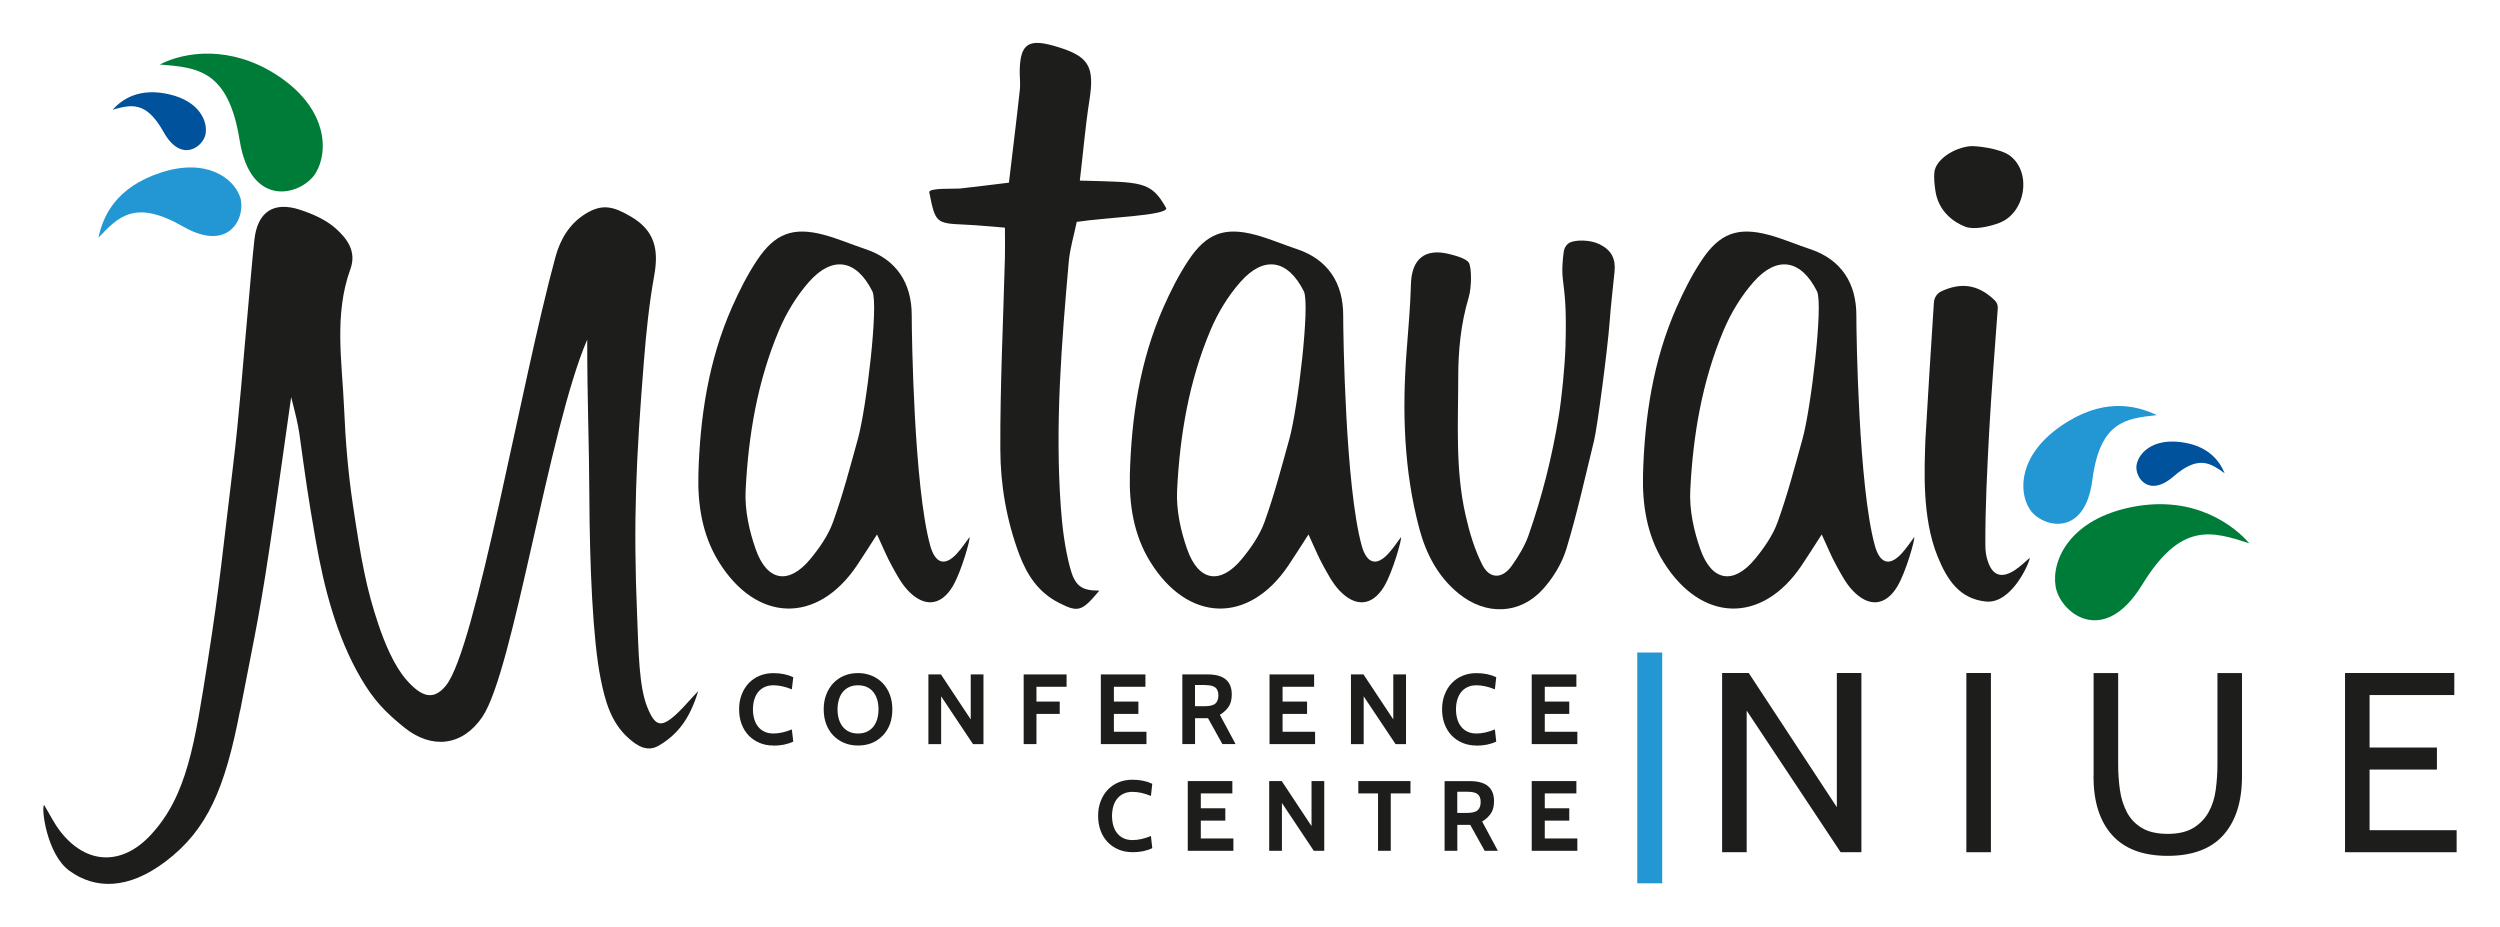 <?xml version="1.0" encoding="UTF-8"?>
<svg id="Layer_1" data-name="Layer 1" xmlns="http://www.w3.org/2000/svg" width="136.46mm" height="50.59mm" viewBox="0 0 386.82 143.4">
  <defs>
    <style>
      .cls-1 {
        fill: #2397d4;
      }

      .cls-2 {
        fill: #00529c;
      }

      .cls-3 {
        fill: #007c39;
      }

      .cls-4 {
        fill: #1d1d1b;
      }
    </style>
  </defs>
  <path class="cls-4" d="m119.67,115.35c-.77,0-1.48-.13-2.13-.4-.65-.27-1.21-.65-1.69-1.14-.47-.49-.84-1.08-1.1-1.77-.26-.69-.39-1.45-.39-2.29s.13-1.61.4-2.29c.27-.69.63-1.28,1.1-1.77s1.03-.87,1.68-1.14,1.36-.4,2.13-.4c1.17,0,2.19.21,3.07.63l-.22,1.88c-1.02-.42-1.97-.63-2.85-.63-.51,0-.97.09-1.36.27s-.72.43-.99.76-.47.72-.61,1.18-.21.97-.21,1.52.07,1.06.21,1.52.34.85.61,1.18c.27.33.6.58.99.76s.84.27,1.36.27c.88,0,1.83-.21,2.85-.63l.22,1.88c-.87.42-1.9.63-3.07.63"/>
  <path class="cls-4" d="m136.58,113.81c-.99,1.03-2.26,1.54-3.82,1.54-.77,0-1.48-.13-2.13-.4-.65-.27-1.21-.65-1.69-1.14-.47-.49-.84-1.08-1.1-1.77-.26-.69-.39-1.45-.39-2.3s.13-1.61.4-2.29c.27-.69.63-1.28,1.1-1.77s1.03-.87,1.68-1.14,1.36-.4,2.13-.4,1.48.14,2.13.41c.65.27,1.21.65,1.69,1.15.47.49.84,1.08,1.1,1.77.26.69.39,1.45.39,2.28,0,1.68-.5,3.04-1.49,4.07m-1.48-6.77c-.55-.68-1.33-1.02-2.34-1.02-.51,0-.97.09-1.36.27s-.72.43-.99.76c-.27.32-.47.72-.61,1.18s-.21.97-.21,1.52.07,1.07.21,1.52c.14.46.34.85.61,1.18.27.32.6.58.99.76s.84.27,1.36.27.97-.09,1.36-.27.72-.43.99-.76.47-.72.61-1.18.21-.97.21-1.52c0-1.11-.27-2.02-.82-2.71"/>
  <polygon class="cls-4" points="152.17 115.13 150.55 115.13 145.62 107.74 145.62 115.13 143.65 115.13 143.65 104.35 145.59 104.35 150.2 111.31 150.2 104.35 152.17 104.35 152.17 115.13"/>
  <polygon class="cls-4" points="165.03 106.26 160.37 106.26 160.37 108.55 163.97 108.55 163.97 110.46 160.37 110.46 160.37 115.13 158.39 115.13 158.39 104.35 165.03 104.35 165.03 106.26"/>
  <polygon class="cls-4" points="177.39 115.13 170.33 115.13 170.33 104.35 177.23 104.35 177.23 106.26 172.35 106.26 172.35 108.55 176.14 108.55 176.14 110.46 172.35 110.46 172.35 113.22 177.39 113.22 177.39 115.13"/>
  <path class="cls-4" d="m191.19,115.13h-2.05l-2.23-4.01h-2v4.01h-1.97v-10.78h3.94c2.48,0,3.71,1.04,3.71,3.11,0,.77-.16,1.4-.48,1.88-.32.48-.77.9-1.36,1.26l2.43,4.53h0Zm-4.76-9.14h-1.53v3.28h1.45c.83,0,1.4-.14,1.71-.42.31-.28.46-.7.46-1.25s-.15-.95-.45-1.21-.85-.39-1.65-.39"/>
  <polygon class="cls-4" points="203.48 115.13 196.43 115.13 196.43 104.35 203.33 104.35 203.33 106.26 198.45 106.26 198.45 108.55 202.24 108.55 202.24 110.46 198.45 110.46 198.45 113.22 203.48 113.22 203.48 115.13"/>
  <polygon class="cls-4" points="217.55 115.13 215.93 115.13 211 107.74 211 115.13 209.03 115.13 209.03 104.35 210.97 104.35 215.58 111.31 215.58 104.35 217.55 104.35 217.55 115.13"/>
  <path class="cls-4" d="m228.44,115.35c-.77,0-1.48-.13-2.13-.4-.65-.27-1.21-.65-1.69-1.14-.47-.49-.84-1.08-1.1-1.77-.26-.69-.39-1.45-.39-2.29s.13-1.61.4-2.29c.27-.69.63-1.28,1.1-1.77s1.03-.87,1.68-1.14,1.36-.4,2.13-.4c1.17,0,2.19.21,3.07.63l-.21,1.88c-1.02-.42-1.97-.63-2.85-.63-.51,0-.97.09-1.36.27s-.72.43-.99.76-.47.72-.61,1.18-.21.97-.21,1.52.07,1.06.21,1.52.34.85.61,1.18.6.58.99.76.84.27,1.36.27c.88,0,1.83-.21,2.85-.63l.21,1.88c-.87.42-1.9.63-3.07.63"/>
  <polygon class="cls-4" points="244.06 115.13 237 115.13 237 104.35 243.91 104.35 243.91 106.26 239.02 106.26 239.02 108.55 242.81 108.55 242.81 110.46 239.02 110.46 239.02 113.22 244.06 113.22 244.06 115.13"/>
  <path class="cls-4" d="m175.22,131.85c-.77,0-1.48-.13-2.13-.4-.65-.27-1.21-.65-1.69-1.14-.47-.49-.84-1.08-1.1-1.77-.26-.69-.39-1.45-.39-2.3s.13-1.61.4-2.29c.27-.69.63-1.28,1.1-1.77s1.03-.87,1.68-1.14,1.36-.4,2.13-.4c1.17,0,2.19.21,3.07.63l-.21,1.88c-1.02-.42-1.97-.63-2.85-.63-.51,0-.97.09-1.36.27s-.72.43-.99.76c-.27.32-.47.72-.61,1.18s-.21.97-.21,1.52.07,1.06.21,1.52.34.85.61,1.18.6.58.99.76.84.27,1.36.27c.88,0,1.83-.21,2.85-.63l.21,1.88c-.87.42-1.9.63-3.07.63"/>
  <polygon class="cls-4" points="190.84 131.64 183.78 131.64 183.78 120.85 190.68 120.85 190.68 122.76 185.8 122.76 185.8 125.06 189.59 125.06 189.59 126.97 185.8 126.97 185.8 129.73 190.84 129.73 190.84 131.64"/>
  <polygon class="cls-4" points="204.9 131.64 203.28 131.64 198.35 124.24 198.35 131.64 196.38 131.64 196.38 120.85 198.32 120.85 202.93 127.82 202.93 120.85 204.9 120.85 204.9 131.64"/>
  <polygon class="cls-4" points="218.24 122.76 215.19 122.76 215.19 131.64 213.22 131.64 213.22 122.76 210.17 122.76 210.17 120.85 218.24 120.85 218.24 122.76"/>
  <path class="cls-4" d="m231.77,131.64h-2.05l-2.23-4.01h-2v4.01h-1.97v-10.78h3.94c2.48,0,3.71,1.04,3.71,3.11,0,.77-.16,1.4-.48,1.88-.32.48-.77.9-1.36,1.26l2.43,4.53h0Zm-4.76-9.14h-1.53v3.28h1.45c.83,0,1.4-.14,1.71-.42.31-.28.46-.7.46-1.26s-.15-.95-.45-1.21-.85-.39-1.65-.39"/>
  <polygon class="cls-4" points="244.06 131.64 237 131.64 237 120.85 243.91 120.85 243.91 122.76 239.02 122.76 239.02 125.06 242.81 125.06 242.81 126.97 239.02 126.97 239.02 129.73 244.06 129.73 244.06 131.64"/>
  <polygon class="cls-4" points="288.01 131.86 284.8 131.86 270.26 109.95 270.26 131.86 266.46 131.86 266.46 104.13 270.58 104.13 284.21 124.89 284.21 104.13 288.01 104.13 288.01 131.86"/>
  <rect class="cls-4" x="304.25" y="104.13" width="3.8" height="27.73"/>
  <path class="cls-4" d="m323.94,120.1v-15.96h3.8v14.14c0,1.35.09,2.66.27,3.94s.55,2.43,1.08,3.45c.54,1.02,1.31,1.83,2.33,2.44,1.01.61,2.35.91,4,.91s2.99-.32,4-.95c1.01-.63,1.79-1.45,2.34-2.46.55-1,.91-2.15,1.08-3.43.17-1.28.26-2.58.26-3.9v-14.14h3.8v15.96c0,3.91-.96,6.94-2.87,9.09s-4.79,3.23-8.62,3.23-6.7-1.08-8.62-3.23c-1.92-2.15-2.87-5.18-2.87-9.09"/>
  <polygon class="cls-4" points="380.11 131.86 362.84 131.86 362.84 104.13 379.75 104.13 379.75 107.54 366.64 107.54 366.64 115.66 377.06 115.66 377.06 119.07 366.64 119.07 366.64 128.45 380.11 128.45 380.11 131.86"/>
  <rect class="cls-1" x="253.33" y="100.96" width="3.86" height="35.71"/>
  <path class="cls-3" d="m24.75,9.98c5.82.46,10.6.86,12.33,11.73,1.74,10.88,9.75,8.41,11.78,5.04s1.82-10.11-6.13-15.21c-7.03-4.51-14.04-3.61-17.99-1.57"/>
  <path class="cls-1" d="m15.23,36.78c3.11-3.29,5.68-5.98,13.1-1.73s9.83-1.79,8.79-4.66-5.2-5.96-12.17-3.71-9.03,6.72-9.71,10.1"/>
  <path class="cls-2" d="m17.4,16.98c2.85-.79,5.19-1.44,7.91,3.44s6.1,2.31,6.49.35c.38-1.96-.91-5.08-5.57-6.17s-7.31.72-8.83,2.39"/>
  <path class="cls-3" d="m348.03,84.06c-5.81-1.87-10.58-3.39-16.59,6.43-6.01,9.82-12.77,4.25-13.39.19-.63-4.06,2.28-10.4,11.97-12.26s15.75,3.03,18.01,5.64"/>
  <path class="cls-1" d="m333.72,64.23c-4.83.52-8.8.98-9.98,10.07-1.18,9.09-7.91,7.24-9.68,4.49-1.78-2.75-1.71-8.31,4.73-12.81s11.6-3.35,14.93-1.75"/>
  <path class="cls-2" d="m344.22,73.23c-2.21-1.58-4.04-2.87-7.92.49s-6,.08-5.72-1.74c.29-1.81,2.38-4.11,6.75-3.59,4.37.52,6.1,2.93,6.89,4.84"/>
  <path class="cls-4" d="m294.24,85.63c.74-.8,1.38-1.77,1.94-2.52.2.1-1.25,5.39-2.63,7.66-1.84,3.03-4.42,3.19-6.87.62-1.06-1.11-1.8-2.54-2.55-3.9-.75-1.35-1.33-2.79-2.26-4.8-1.21,1.87-2.14,3.37-3.13,4.83-6.14,9.09-15.53,8.8-21.36-.59-2.59-4.17-3.28-8.91-3.16-13.51.24-8.86,1.56-17.64,5.19-25.86,1.12-2.53,2.38-5.04,3.91-7.33,2.76-4.14,5.58-5.15,10.28-3.91,2.17.57,4.24,1.48,6.38,2.19,4.98,1.63,7.25,5.37,7.25,10.28,0,3.05.34,26.45,2.86,35.62.72,2.61,2.15,3.4,4.14,1.23m-13.09-40.57c-2.49-4.95-6.18-5.56-9.81-1.45-1.92,2.17-3.5,4.79-4.63,7.46-3.34,7.9-4.75,16.29-5.17,24.79-.15,3.01.54,6.23,1.56,9.11,1.76,5,5.12,5.53,8.44,1.53,1.42-1.72,2.77-3.66,3.52-5.73,1.52-4.22,2.66-8.57,3.86-12.9,1.31-4.74,3.22-20.83,2.23-22.81"/>
  <path class="cls-4" d="m214.83,85.63c.74-.8,1.38-1.77,1.94-2.52.2.1-1.25,5.39-2.63,7.66-1.84,3.03-4.42,3.19-6.87.62-1.06-1.11-1.8-2.54-2.55-3.9-.75-1.35-1.33-2.79-2.26-4.8-1.21,1.87-2.14,3.37-3.13,4.83-6.14,9.09-15.53,8.8-21.35-.59-2.59-4.17-3.28-8.91-3.16-13.51.24-8.86,1.56-17.64,5.19-25.86,1.12-2.53,2.38-5.04,3.91-7.33,2.76-4.14,5.58-5.15,10.28-3.91,2.17.57,4.24,1.48,6.38,2.19,4.98,1.63,7.25,5.37,7.25,10.28,0,3.05.34,26.45,2.86,35.62.72,2.61,2.15,3.4,4.14,1.23m-13.09-40.57c-2.49-4.95-6.18-5.56-9.81-1.45-1.92,2.17-3.5,4.79-4.63,7.46-3.34,7.9-4.75,16.29-5.17,24.79-.15,3.01.54,6.23,1.56,9.11,1.76,5,5.12,5.53,8.44,1.53,1.42-1.72,2.77-3.66,3.52-5.73,1.52-4.22,2.66-8.57,3.86-12.9,1.31-4.74,3.22-20.83,2.23-22.81"/>
  <path class="cls-4" d="m148.07,85.63c.74-.8,1.38-1.77,1.94-2.52.2.1-1.25,5.39-2.63,7.66-1.84,3.03-4.42,3.19-6.87.62-1.06-1.11-1.8-2.54-2.55-3.9-.75-1.35-1.33-2.79-2.26-4.8-1.21,1.87-2.14,3.37-3.13,4.83-6.14,9.09-15.53,8.8-21.35-.59-2.59-4.17-3.28-8.91-3.16-13.51.24-8.86,1.56-17.64,5.19-25.86,1.12-2.53,2.38-5.04,3.91-7.33,2.76-4.14,5.58-5.15,10.28-3.91,2.17.57,4.24,1.48,6.38,2.19,4.98,1.63,7.25,5.37,7.25,10.28,0,3.05.34,26.45,2.86,35.62.72,2.61,2.15,3.4,4.14,1.23m-13.09-40.57c-2.49-4.95-6.18-5.56-9.81-1.45-1.92,2.17-3.5,4.79-4.63,7.46-3.34,7.9-4.75,16.29-5.17,24.79-.15,3.01.54,6.23,1.56,9.11,1.76,5,5.12,5.53,8.44,1.53,1.42-1.72,2.77-3.66,3.52-5.73,1.52-4.22,2.66-8.57,3.86-12.9,1.31-4.74,3.22-20.83,2.23-22.81"/>
  <path class="cls-4" d="m155.49,35.22c-2.21-.17-4.24-.38-6.28-.47-4.39-.19-4.5-.29-5.43-5.03,0-.68,3.99-.48,4.73-.55,2.71-.29,4.63-.56,7.6-.91.57-4.85,1.17-9.61,1.69-14.39.11-1.03-.05-2.09-.02-3.13.12-3.92,1.36-4.77,5.29-3.65,5.45,1.56,6.35,3.08,5.47,8.58-.59,3.71-1.01,8.57-1.46,12.27,9.55.27,10.98-.02,13.38,4.29,0,1.13-9.15,1.39-13.86,2.1-.44,2.15-1.05,4.13-1.23,6.15-1.12,12.64-2.14,25.3-1.23,37.99.22,3.09.6,6.14,1.37,9.15.77,3.03,1.77,3.78,4.59,3.76-2.7,3.25-3.28,3.41-6.26,1.89-3.14-1.59-4.92-4.27-6.12-7.46-1.97-5.26-2.93-10.77-2.94-16.3-.04-9.9.45-19.79.71-29.69.04-1.37,0-2.74,0-4.61"/>
  <path class="cls-4" d="m246.6,68.36c-1.36,5.54-2.58,11.12-4.24,16.57-.68,2.24-2.03,4.45-3.6,6.2-3.58,3.99-8.86,4.12-13.05.72-3.24-2.63-5.08-6.21-6.11-10.09-2.39-8.98-2.66-18.17-1.96-27.4.26-3.45.58-6.91.67-10.37.1-3.91,2.15-5.64,5.95-4.68.99.25,2.51.66,2.98,1.29.46.63.51,3.74,0,5.44-1.2,4.04-1.61,8.12-1.61,12.32,0,6.97-.47,14.27,1.12,21.28.6,2.67,1.39,5.37,2.63,7.79,1.13,2.2,3.1,2.14,4.53.11.99-1.39,2-3.04,2.57-4.64,2.13-6.08,3.67-12.2,4.7-18.51.47-2.88.94-7.65,1.04-10.7.34-10.99-.98-9.17-.27-14.72.07-.59.45-1.21.96-1.45.88-.42,3.07-.47,4.59.27,1.84.9,2.51,2.27,2.32,4.2-.26,2.59-.57,5.17-.76,7.77-.29,3.96-1.89,16.32-2.45,18.6"/>
  <path class="cls-4" d="m300.39,45.07c2.74-1.28,5.51-1.29,8.26,1.41.34.33.5.79.46,1.26-.44,6.17-.98,12.63-1.33,19.09-.31,5.81-.61,11.59-.59,17.44,0,.8.08,1.61.32,2.38.73,2.39,2.11,2.92,4.2,1.59.84-.54,1.56-1.26,2.34-1.92.13.36-2.67,7.16-6.76,6.75-4.13-.41-6.03-3.39-7.5-7-2.45-6.06-2.01-13.67-1.88-17.98.4-7.05.86-14.1,1.32-21.31.05-.73.49-1.4,1.15-1.71"/>
  <path class="cls-4" d="m311.04,24.12c3.38,2.62,2.35,8.83-1.7,10.37-1.6.61-3.97,1.09-5.25.59-1.68-.64-4.17-2.28-4.64-5.62-.13-.92-.24-1.87-.15-2.8.19-1.96,3.04-3.83,5.61-4.05.74-.06,4.6.32,6.13,1.51"/>
  <path class="cls-4" d="m37.15,110c2.53-13.15,3.08-14.88,5.36-30.67.81-5.58,1.59-11.18,2.54-17.89.68,2.63,1.05,4.15,1.27,5.66,1.03,7.37,1.24,9.08,2.53,16.51,1.27,7.27,3.23,14.91,7,21.34,1.92,3.28,3.7,5.2,6.72,7.62,4.26,3.42,8.98,2.87,12.05-1.63,4.83-7.08,10.25-44.49,16.24-58.4,0,9.88.29,15.29.33,24.24.05,10.67.53,22.28,1.76,28.3.69,3.39,1.57,6.7,4.31,9.14,1.33,1.18,2.87,2.19,4.66,1.15,2.86-1.66,4.79-4.08,6.11-8.43-1.2,1.23-2.05,2.27-2.97,3.17-2.7,2.62-3.64,2.39-4.88-.63-1.33-3.25-1.37-8.74-1.59-14.04-.64-14.98-.15-24.59,1.04-39.54.35-4.44.81-8.9,1.6-13.28.7-3.93.15-6.91-3.61-9.11-2.7-1.58-4.43-2.05-7.06-.41-2.46,1.54-3.87,3.93-4.61,6.64-5.37,19.69-12.32,60.59-16.94,66.32-2.02,2.51-3.91,1.62-6.07-.81-1.96-2.2-3.42-5.77-4.38-8.61-1.86-5.51-2.67-9.89-3.98-18.7-.73-4.92-1.13-9.85-1.34-14.82-.31-7.17-1.58-14.44.98-21.49,1-2.77-.56-4.76-2.3-6.31-1.49-1.32-3.49-2.2-5.42-2.84-4.17-1.4-6.67.3-7.14,4.64-.37,3.42-.64,6.84-.95,10.26-.78,8.38-1.37,16.79-2.4,25.14-1.48,12.1-1.97,17.77-3.87,29.8-2.01,12.73-3.17,20.77-8.79,26.84-4.46,4.82-9.97,4.66-13.99-.49-.98-1.25-1.67-2.71-2.54-4.12-.47.41.41,7.64,3.92,10.18,3.98,2.89,9.11,2.95,14.91-1.46,6.46-4.91,9.17-11.29,11.48-23.28"/>
</svg>